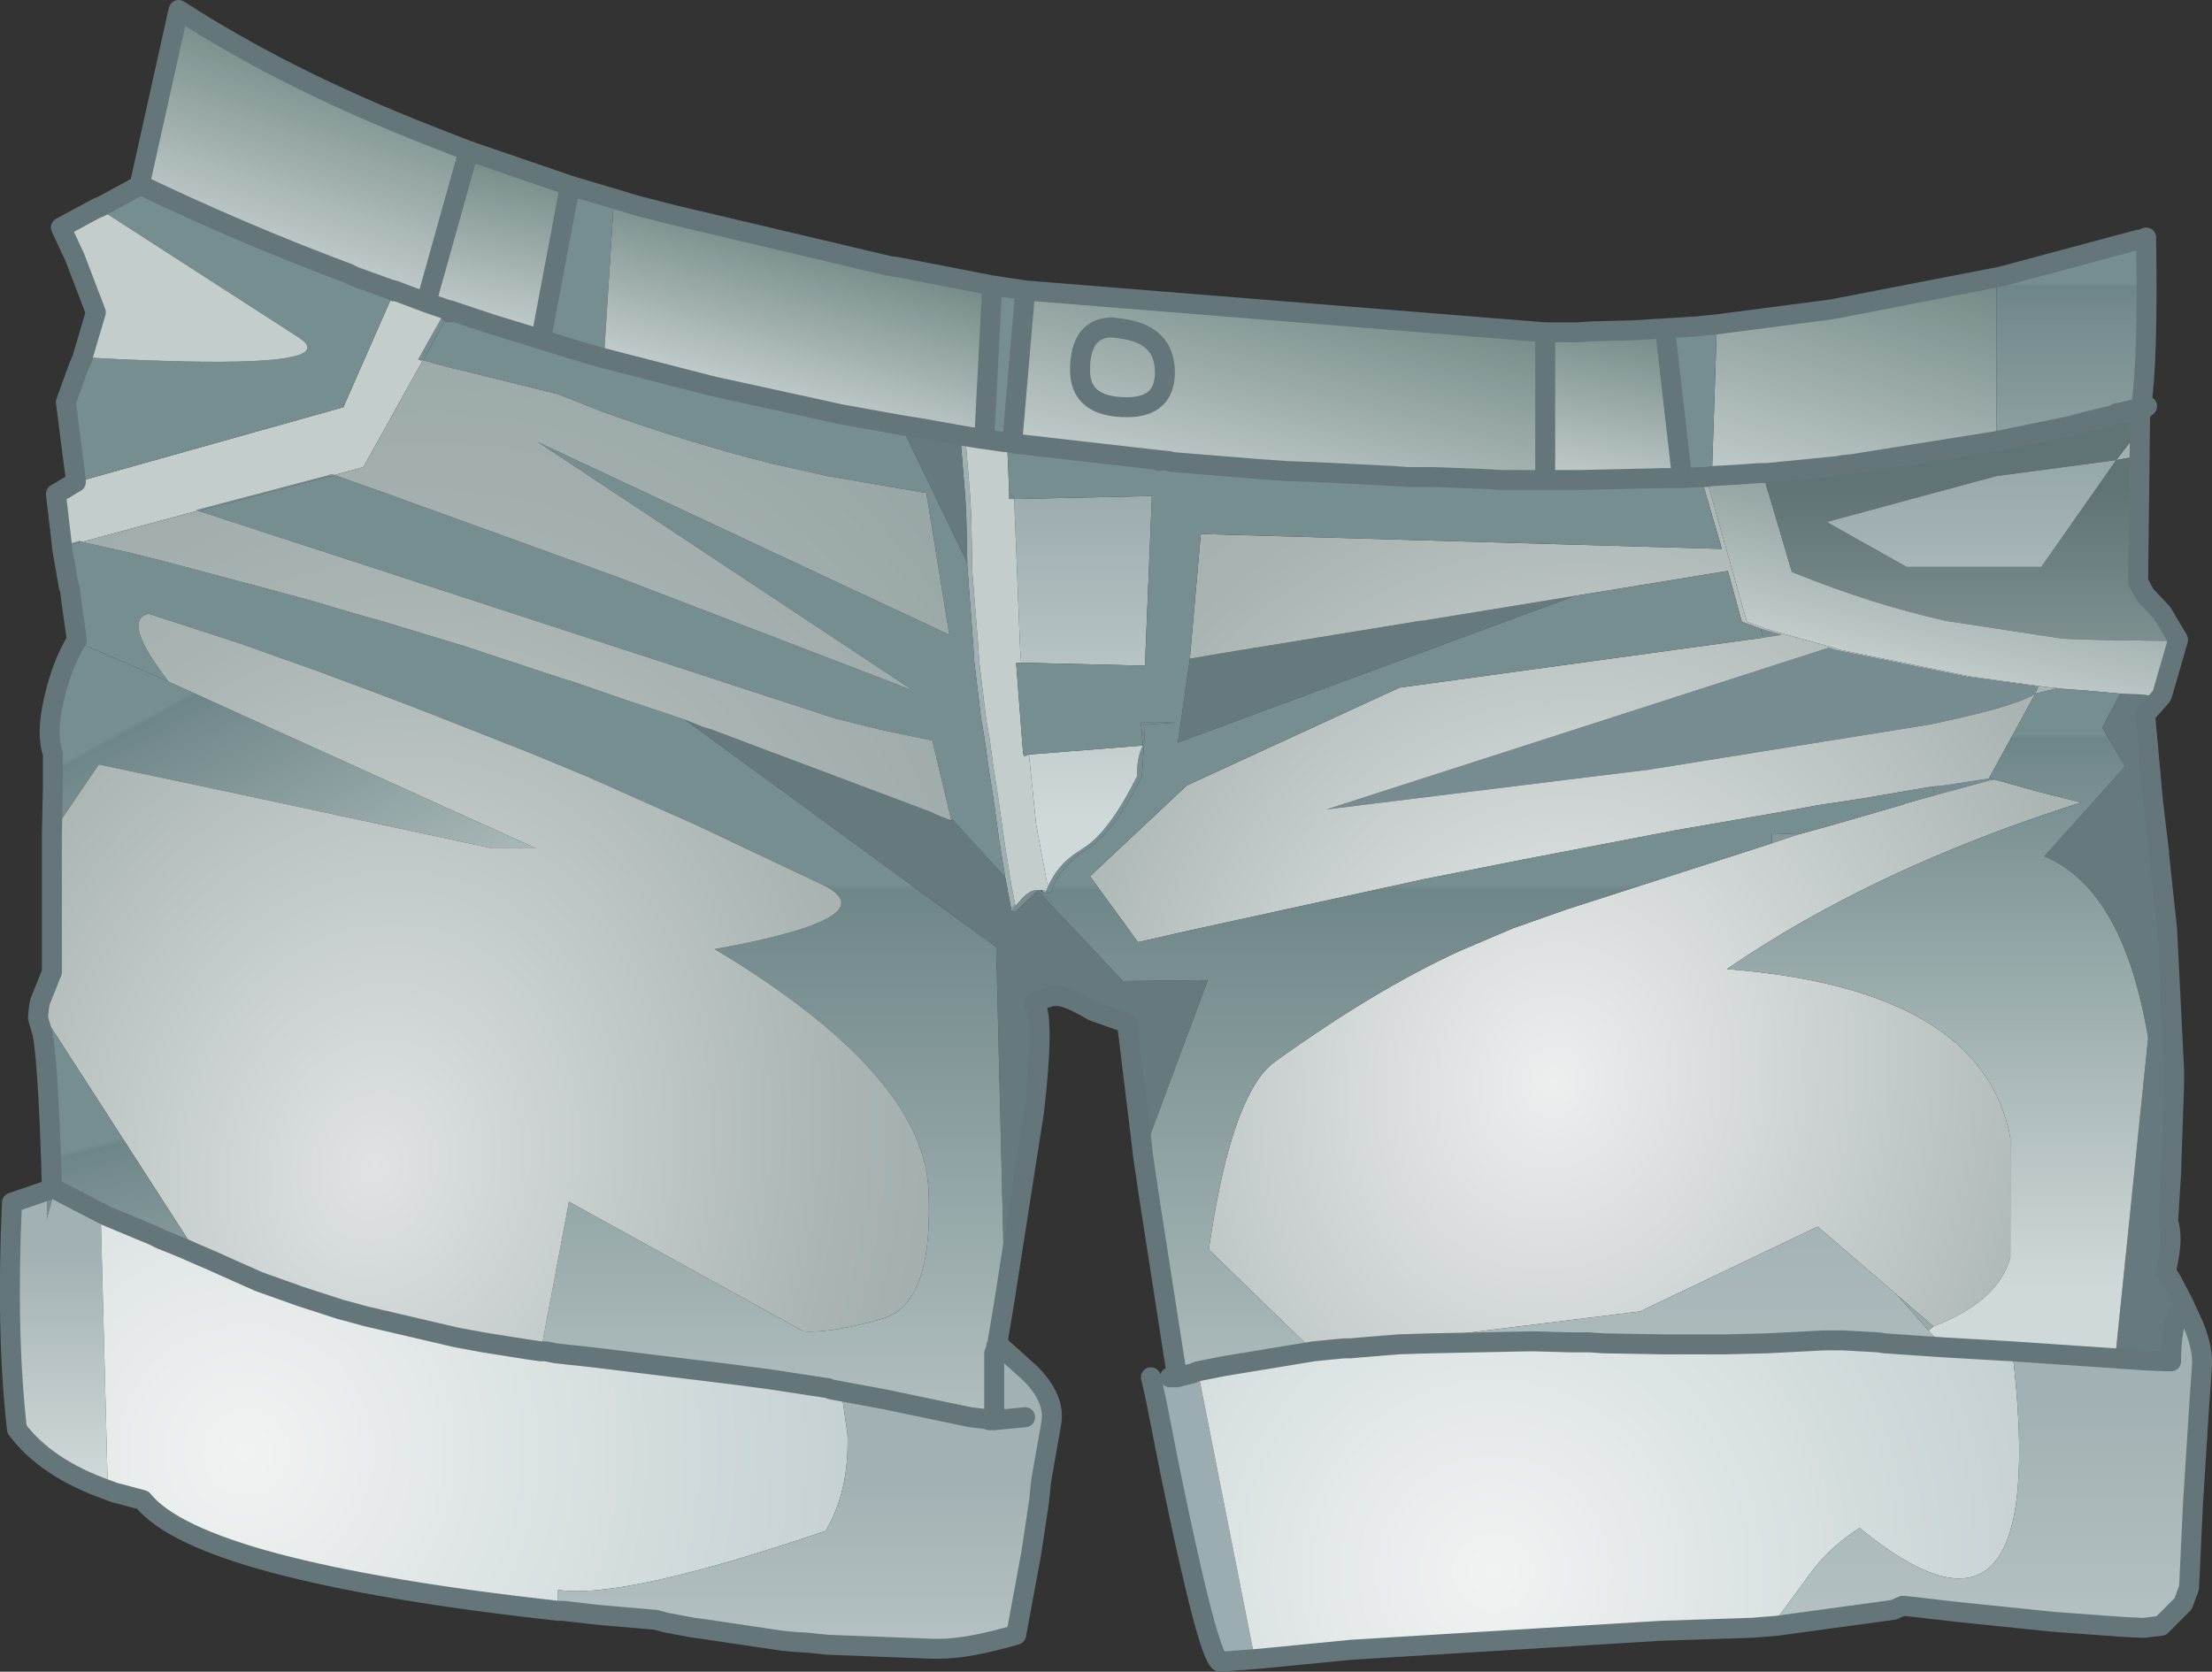 <?xml version="1.0" encoding="UTF-8" standalone="no"?>
<svg xmlns:xlink="http://www.w3.org/1999/xlink" height="83.75px" width="110.8px" xmlns="http://www.w3.org/2000/svg">
  <rect width="100%" height="100%" fill="#333333" stroke="none"/>
  <g transform="matrix(1.0, 0.0, 0.0, 1.0, 55.2, 41.85)">
    <path d="M-32.85 -26.35 L-32.65 -26.3 -30.55 -25.6 -28.1 -24.85 -26.5 -24.35 -25.3 -24.0 -24.95 -23.9 -19.5 -22.5 -15.15 -21.55 -13.1 -21.1 -10.05 -20.55 -9.1 -20.4 -6.85 -20.0 -6.6 -16.95 -6.55 -15.95 -6.5 -13.55 -6.5 -13.25 -6.2 -9.5 -6.15 -8.7 -5.8 -5.8 -5.65 -4.95 -5.55 -4.25 -5.45 -3.5 -5.2 -1.9 -4.9 0.25 -4.55 2.45 -4.35 3.45 -4.55 3.7 -4.85 2.1 -5.15 0.25 -5.45 -1.9 -5.7 -3.5 -5.8 -4.25 -5.9 -4.95 -6.05 -5.8 -6.4 -8.7 -6.45 -9.5 -6.75 -13.55 -6.75 -13.65 -6.8 -15.95 -6.85 -16.95 -7.1 -20.0 -9.35 -20.4 -10.05 -20.5 -13.35 -21.1 -15.4 -21.55 -19.75 -22.5 -24.95 -23.85 -25.55 -24.0 -26.75 -24.35 -28.35 -24.85 -30.8 -25.6 -32.7 -26.2 -32.9 -26.3 -32.85 -26.35 M22.85 -25.2 L23.45 -25.2 24.55 -25.25 23.8 -25.2 22.85 -25.2 M26.55 -25.3 L27.85 -25.4 29.45 -25.5 Q37.1 -26.25 44.7 -28.0 L51.95 -29.95 51.95 -29.9 44.8 -28.0 44.8 -27.95 36.55 -26.35 30.8 -25.6 29.8 -25.5 28.2 -25.4 26.55 -25.3 M-51.65 -17.7 L-51.75 -17.7 -52.25 -21.7 -51.6 -23.5 -51.4 -24.0 -50.75 -26.2 -51.8 -28.95 -52.5 -30.45 -50.6 -31.45 -50.5 -31.5 -48.55 -32.6 -46.6 -41.35 -46.3 -41.15 -48.2 -32.6 -48.3 -32.5 -48.45 -32.6 -50.4 -31.5 -50.3 -31.45 -52.15 -30.45 -51.45 -28.95 -50.4 -26.2 -51.05 -24.0 -51.05 -23.95 -51.3 -24.0 -51.5 -23.5 -52.15 -21.7 -51.65 -17.7 M-32.65 -26.3 L-32.7 -26.2 -32.65 -26.3 M-4.75 -19.7 L-4.5 -19.65 -4.15 -19.6 2.85 -18.8 3.35 -18.75 3.55 -18.7 7.85 -18.35 9.3 -18.25 10.65 -18.2 11.7 -18.15 14.65 -18.0 15.3 -17.95 14.4 -18.0 14.3 -18.0 12.15 -18.1 11.45 -18.15 11.35 -18.15 10.85 -18.15 10.4 -18.2 10.3 -18.2 9.65 -18.2 9.05 -18.25 8.95 -18.25 8.25 -18.3 7.6 -18.35 3.3 -18.7 3.1 -18.75 2.85 -18.75 2.6 -18.8 -4.4 -19.6 -4.5 -19.65 -4.75 -19.65 -4.75 -19.7 M19.25 -17.85 L20.05 -17.8 19.8 -17.8 19.7 -17.8 19.25 -17.85 M2.85 -18.75 L2.85 -18.8 2.85 -18.75 M-3.7 -4.05 L-3.65 -4.05 -3.65 -3.95 -3.7 -4.05 M-2.9 2.85 L-2.95 2.85 -3.0 2.75 -2.9 2.75 -2.9 2.85 M-4.05 -8.65 L-4.3 -8.65 -4.05 -8.65 M50.8 -21.15 L50.6 -21.1 51.3 -21.3 51.6 -21.35 51.1 -21.2 50.8 -21.15 51.1 -21.2 50.8 -21.15 M51.65 -18.95 L50.8 -18.8 51.65 -19.9 51.65 -18.95" fill="#a0afb2" fill-rule="evenodd" stroke="none"/>
    <path d="M51.95 -29.9 L52.05 -29.95 52.05 -29.85 51.95 -29.85 45.05 -28.0 44.8 -27.95 44.8 -28.0 51.95 -29.9 M-51.4 -17.75 L-51.65 -17.7 -52.15 -21.7 -51.5 -23.5 -51.3 -24.0 -51.05 -23.95 -51.25 -23.5 -51.9 -21.7 -51.4 -17.8 -51.4 -17.75 M-38.65 -18.0 L-45.25 -16.25 -45.35 -16.3 -38.7 -18.05 -38.65 -18.0 M-32.7 -26.2 L-34.0 -23.8 -34.25 -23.85 -32.9 -26.25 -32.9 -26.3 -32.7 -26.2 M-51.1 -14.7 L-52.1 -14.45 -51.75 -12.45 -51.7 -12.35 -52.0 -12.45 -52.35 -14.45 -52.1 -14.5 -51.2 -14.75 -51.1 -14.7 M-28.1 25.8 L-27.85 25.85 -27.35 25.95 -25.5 26.15 -18.55 27.0 -16.65 27.25 -13.7 27.7 -13.6 27.75 -12.8 27.9 -10.9 28.25 -6.6 29.15 -5.75 29.25 -5.65 29.3 -5.75 29.3 -6.85 29.15 -11.15 28.25 -13.05 27.9 -13.85 27.75 -13.95 27.7 -16.9 27.25 -18.8 27.0 -25.75 26.15 -27.6 25.95 -28.1 25.85 -27.85 25.85 -28.1 25.85 -28.1 25.8 M2.85 -18.75 L3.1 -18.75 3.3 -18.7 3.2 -18.7 2.85 -18.75 M2.05 -4.5 L1.95 -5.65 3.7 -5.65 2.2 -5.55 2.15 -5.5 2.15 -5.35 2.1 -4.5 2.0 -2.95 Q0.6 -0.15 -0.7 0.65 L-1.15 0.95 Q-2.15 1.7 -2.6 2.9 L-2.8 2.8 -2.7 2.55 Q-2.25 1.55 -1.4 0.95 L-0.95 0.65 Q0.35 -0.15 1.75 -2.95 1.75 -3.95 2.05 -4.5 M-3.1 2.75 L-3.2 2.8 -3.25 2.8 -4.3 3.8 -4.55 3.8 -4.35 3.55 -3.95 3.1 Q-3.65 2.8 -3.35 2.75 L-3.25 2.75 -3.1 2.75 M2.05 16.0 L2.35 18.05 3.75 27.05 3.75 27.1 3.5 27.15 2.1 18.05 1.9 16.5 1.75 15.55 1.0 9.4 -0.7 8.8 Q-1.9 8.1 -2.4 8.05 L-2.25 8.05 Q-1.7 8.05 -0.45 8.8 L1.25 9.4 2.0 15.55 2.05 16.0 M41.7 -2.0 L41.6 -2.45 42.15 -2.5 44.45 -2.85 44.45 -2.9 44.7 -2.8 44.5 -2.75 44.45 -2.85 44.45 -2.75 42.25 -2.15 41.7 -2.0 M33.1 -9.9 L33.0 -10.35 34.05 -10.05 33.1 -9.9 M29.05 -17.9 L28.2 -17.9 28.7 -17.9 28.8 -17.9 29.05 -17.9 M-50.3 -31.45 L-50.4 -31.5 -48.45 -32.6 -48.3 -32.5 -50.15 -31.5 -50.25 -31.45 -50.3 -31.45 -50.25 -31.45 -50.25 -31.4 -50.3 -31.45 M-52.1 -14.5 L-52.1 -14.45 -52.1 -14.5 M-51.4 -9.7 Q-52.1 -8.55 -52.5 -6.8 -52.9 -5.05 -52.55 -4.1 L-52.55 -2.5 -52.55 -2.45 -52.6 -0.1 -52.85 0.3 -52.8 -2.45 -52.8 -2.5 -52.8 -4.1 Q-53.15 -5.05 -52.75 -6.8 -52.35 -8.6 -51.6 -9.75 L-51.4 -9.7 M-53.15 9.65 L-53.3 9.15 -53.25 8.65 -53.3 9.15 -53.15 9.65 Q-52.8 10.6 -52.6 17.65 L-52.75 17.75 -52.85 17.8 -52.75 17.75 -52.6 17.65 -49.9 19.05 -47.5 20.05 -47.1 20.25 Q-46.3 20.55 -45.3 21.0 L-45.2 21.15 -47.35 20.25 -47.75 20.05 -50.15 19.05 -52.5 17.75 -52.5 17.9 -52.85 19.2 -52.85 17.8 -52.85 17.7 -52.85 17.65 Q-53.05 10.6 -53.4 9.65 L-53.55 9.15 -53.45 8.35 -53.25 8.65 -52.75 9.45 -53.15 9.65 M51.7 -21.4 L51.7 -21.35 51.7 -21.3 51.6 -21.3 50.85 -21.1 50.8 -21.15 51.1 -21.2 51.6 -21.35 51.7 -21.4 M44.8 -19.8 L44.8 -19.75 37.6 -18.6 37.1 -18.55 36.85 -18.5 33.3 -18.15 33.1 -18.1 33.05 -18.15 33.3 -18.2 36.85 -18.55 37.35 -18.6 44.8 -19.8 M51.1 -21.2 L51.7 -21.35 51.1 -21.2 M51.0 -7.1 L52.2 -7.05 52.45 -7.0 51.0 -7.1 M46.75 -7.1 Q45.95 -6.55 42.6 -5.8 L41.45 -5.55 27.45 -3.3 11.25 -1.3 36.4 -9.4 36.7 -9.3 43.3 -7.95 46.9 -7.45 46.75 -7.1 M33.3 -18.15 L33.05 -18.15 33.3 -18.15 M38.9 25.4 L39.2 25.35 39.2 25.45 38.9 25.4 M52.15 26.3 L53.3 26.35 52.15 26.3" fill="#778c91" fill-rule="evenodd" stroke="none"/>
    <path d="M51.05 39.65 L50.8 39.65 47.4 39.4 42.55 38.9 41.6 38.8 40.15 38.6 40.2 38.6 42.8 38.9 47.65 39.4 51.05 39.65 M5.95 41.4 L5.9 41.4 5.7 41.4 Q5.1 41.4 3.15 31.8 L2.45 28.25 2.2 27.15 2.45 27.15 3.4 27.15 3.5 27.15 3.75 27.15 3.5 27.15 3.75 27.1 4.3 26.95 4.8 26.8 4.8 26.85 4.55 26.95 3.75 27.15 3.75 27.1 3.75 27.15 4.55 26.95 4.8 26.85 7.65 41.25 5.95 41.4 M-14.35 40.5 L-14.95 40.45 -15.75 40.4 -16.25 40.35 -20.3 39.75 -20.7 39.7 -21.5 39.55 -21.75 39.5 -22.05 39.45 -22.6 39.3 -25.5 39.05 -27.25 38.85 -27.0 38.85 -25.25 39.05 -22.35 39.3 -21.8 39.45 -21.5 39.5 -21.25 39.55 -20.45 39.7 -20.05 39.75 -16.0 40.35 -15.5 40.4 -14.7 40.45 -13.75 40.55 -14.35 40.5 M-5.65 29.3 L-5.65 25.95 -5.6 25.75 -5.55 25.7 -5.55 25.6 -5.5 25.5 -5.3 25.6 -5.3 25.7 -5.4 25.95 -5.3 25.7 -5.3 25.6 -5.2 25.7 -5.4 25.95 -5.4 29.3 -5.65 29.3 -5.4 29.3 -5.65 29.3 M-52.85 17.65 L-52.85 17.7 -52.85 17.8 -54.6 18.4 Q-54.9 24.95 -54.35 29.75 -52.9 31.7 -49.8 32.8 L-49.8 32.9 -49.9 32.85 Q-53.1 31.75 -54.6 29.75 -55.15 24.95 -54.85 18.4 L-52.9 17.7 -52.85 17.65 M2.45 27.15 L2.7 28.25 3.4 31.8 Q5.3 41.1 5.9 41.4 5.3 41.1 3.4 31.8 L2.7 28.25 2.45 27.15 M53.9 23.4 L54.05 23.6 54.0 23.7 Q53.55 24.65 53.55 26.35 L53.3 26.35 Q53.3 24.4 53.85 23.45 L53.9 23.4 M53.55 26.35 L53.3 26.35 53.55 26.35" fill="#9badb0" fill-rule="evenodd" stroke="none"/>
    <path d="M-7.55 -0.75 L-7.5 -0.8 -4.85 2.1 -4.55 3.7 -4.55 3.8 -4.3 3.8 -3.25 2.8 -3.2 2.8 1.05 7.3 5.3 7.25 2.05 16.0 2.0 15.55 1.25 9.4 -0.45 8.8 Q-1.7 8.05 -2.25 8.05 L-2.4 8.05 -2.5 8.05 -2.6 8.05 -3.65 8.35 Q-3.1 9.0 -3.65 13.8 L-4.9 22.15 -5.3 5.6 -20.9 -5.8 -20.05 -5.45 -19.55 -5.3 -17.7 -4.6 -14.5 -3.4 -8.65 -1.2 -8.1 -0.95 -7.55 -0.75 M-6.75 -13.65 L-10.05 -20.5 -9.35 -20.4 -7.1 -20.0 -6.85 -16.95 -6.8 -15.95 -6.75 -13.65 M23.7 -12.0 L3.8 -4.65 4.4 -8.85 5.85 -9.1 15.95 -10.75 16.05 -10.75 23.7 -12.0 M52.45 -7.0 L52.7 -6.95 52.8 -6.95 52.0 -6.05 52.4 -1.65 52.35 -1.6 52.4 -1.55 52.7 0.85 52.7 0.95 52.95 2.9 53.1 4.7 53.4 8.5 53.45 11.35 53.45 11.7 53.45 12.1 53.3 16.95 53.15 19.35 Q53.4 20.1 53.15 21.3 L53.05 21.85 53.35 22.35 53.9 23.4 53.85 23.45 Q53.3 24.4 53.3 26.35 L52.15 26.3 50.75 26.2 52.4 10.15 Q51.15 2.7 47.2 1.05 L51.25 -3.45 50.1 -5.4 51.0 -7.1 52.45 -7.0" fill="#667a7d" fill-rule="evenodd" stroke="none"/>
    <path d="M-38.45 -18.05 L-38.65 -17.95 -38.65 -18.0 -38.7 -18.05 -38.6 -18.1 -38.45 -18.05 M33.55 0.4 L33.55 -0.1 34.9 -0.05 33.55 0.4" fill="#83969a" fill-rule="evenodd" stroke="none"/>
    <path d="M44.8 -27.95 L44.8 -19.8 37.35 -18.6 36.85 -18.55 33.3 -18.2 33.05 -18.15 32.95 -18.15 31.5 -18.05 30.55 -18.0 30.8 -25.6 36.55 -26.35 44.8 -27.95" fill="url(#gradient0)" fill-rule="evenodd" stroke="none"/>
    <path d="M44.8 -27.95 L45.05 -28.0 51.95 -29.85 52.05 -29.85 Q52.15 -23.65 51.8 -21.5 L51.7 -21.4 51.6 -21.35 51.3 -21.3 50.55 -21.15 50.6 -21.1 50.8 -21.15 50.85 -21.1 49.2 -20.7 48.45 -20.5 45.05 -19.8 44.8 -19.75 44.8 -19.8 44.8 -27.95" fill="url(#gradient1)" fill-rule="evenodd" stroke="none"/>
    <path d="M44.8 -19.75 L45.05 -19.8 48.45 -20.5 49.2 -20.7 50.85 -21.1 51.6 -21.3 51.7 -21.3 51.75 -21.2 51.75 -20.05 51.65 -19.9 50.8 -18.8 51.65 -18.95 51.7 -18.95 51.65 -12.7 52.0 -12.05 52.85 -11.15 53.65 -9.8 53.55 -9.8 53.1 -9.75 52.6 -9.75 49.6 -9.8 48.15 -9.85 42.25 -10.75 Q38.5 -11.6 34.8 -13.1 L34.55 -13.2 33.1 -18.1 33.3 -18.15 36.85 -18.5 37.1 -18.55 37.6 -18.6 44.8 -19.75 M50.8 -18.8 L44.8 -18.0 36.3 -15.7 40.3 -13.45 47.05 -13.45 50.8 -18.8" fill="url(#gradient2)" fill-rule="evenodd" stroke="none"/>
    <path d="M-4.4 -16.85 L2.5 -17.0 2.15 -8.5 -4.05 -8.65 -4.1 -9.3 -4.4 -16.85 M-3.65 -4.05 L2.05 -4.5 Q1.75 -3.95 1.75 -2.95 0.35 -0.15 -0.95 0.65 L-1.4 0.95 Q-2.25 1.55 -2.7 2.55 L-2.75 2.4 -3.3 -0.55 -3.65 -3.95 -3.65 -4.05 M-50.15 -31.5 L-50.25 -31.4 -50.25 -31.45 -50.15 -31.5 M50.8 -18.8 L47.05 -13.45 40.3 -13.45 36.3 -15.7 44.8 -18.0 50.8 -18.8" fill="url(#gradient3)" fill-rule="evenodd" stroke="none"/>
    <path d="M-33.85 -26.7 L-32.85 -26.35 -32.9 -26.3 -32.9 -26.25 -34.25 -23.85 -34.05 -23.75 -37.0 -18.45 -38.45 -18.05 -38.6 -18.1 -38.7 -18.05 -45.35 -16.3 -45.35 -16.25 -51.1 -14.7 -51.2 -14.75 -52.1 -14.5 -52.1 -14.55 -52.4 -17.1 -51.4 -17.7 -51.35 -17.7 -38.0 -21.45 -35.45 -27.25 -35.45 -27.3 -33.85 -26.7 M-3.85 -27.3 L22.2 -25.2 22.2 -17.8 21.95 -17.8 21.85 -17.8 20.05 -17.8 19.25 -17.85 16.6 -17.95 16.5 -17.95 16.4 -17.95 16.25 -17.95 15.3 -17.95 14.65 -18.0 11.7 -18.15 10.65 -18.2 9.3 -18.25 7.85 -18.35 3.55 -18.7 3.35 -18.75 2.85 -18.8 -4.15 -19.6 -4.5 -19.65 -3.85 -27.25 -3.85 -27.3 M53.9 -9.8 L53.15 -7.2 53.1 -7.05 53.05 -6.95 52.25 -6.05 52.65 -1.65 52.95 0.85 52.95 0.95 53.35 4.7 53.7 11.7 53.7 12.55 53.55 16.95 53.4 19.35 Q53.65 20.1 53.4 21.3 L53.3 21.85 53.6 22.35 54.15 23.4 54.05 23.6 53.9 23.4 53.35 22.35 53.05 21.85 53.15 21.3 Q53.4 20.1 53.15 19.35 L53.3 16.95 53.45 12.1 53.45 11.7 53.45 11.35 53.4 8.5 53.1 4.7 52.95 2.9 52.7 0.95 52.7 0.85 52.4 -1.55 52.4 -1.65 52.0 -6.05 52.8 -6.95 52.7 -6.95 52.45 -7.0 52.2 -7.05 51.0 -7.1 49.35 -7.25 48.05 -7.35 47.15 -7.45 43.55 -7.95 36.95 -9.3 36.65 -9.4 34.3 -10.05 33.25 -10.35 32.3 -10.7 30.25 -17.95 30.55 -18.0 31.5 -18.05 32.95 -18.15 33.05 -18.15 33.1 -18.1 34.55 -13.2 34.8 -13.1 Q38.5 -11.6 42.25 -10.75 L48.15 -9.85 49.6 -9.8 52.6 -9.75 53.55 -9.75 53.9 -9.8 M-6.85 -20.0 L-6.25 -19.9 -5.9 -19.85 -4.85 -19.7 -4.75 -19.7 -4.75 -19.65 -4.75 -19.6 -4.65 -17.2 -4.65 -16.85 -4.4 -16.85 -4.1 -9.3 -4.05 -8.65 -4.3 -8.65 -4.3 -8.6 -4.0 -4.7 -3.95 -4.1 -3.9 -3.95 -3.7 -4.05 -3.65 -3.95 -3.3 -0.55 -2.75 2.4 -2.7 2.55 -2.8 2.8 -2.9 2.75 -3.0 2.75 -3.1 2.75 -3.25 2.75 -3.35 2.75 Q-3.65 2.8 -3.95 3.1 L-4.35 3.55 -4.35 3.45 -4.55 2.45 -4.9 0.25 -5.2 -1.9 -5.45 -3.5 -5.55 -4.25 -5.65 -4.95 -5.8 -5.8 -6.15 -8.7 -6.2 -9.5 -6.5 -13.25 -6.5 -13.55 -6.55 -15.95 -6.6 -16.95 -6.85 -20.0 M0.9 -25.4 L0.4 -25.45 Q-1.1 -25.35 -1.1 -23.3 -1.1 -21.45 1.25 -21.45 3.15 -21.45 3.15 -23.2 3.15 -25.0 1.2 -25.35 L0.9 -25.4 0.5 -25.45 0.4 -25.45 0.5 -25.45 0.9 -25.4 1.2 -25.35 Q3.15 -25.0 3.15 -23.2 3.15 -21.45 1.25 -21.45 -1.1 -21.45 -1.1 -23.3 -1.1 -25.35 0.4 -25.45 L0.9 -25.4" fill="url(#gradient4)" fill-rule="evenodd" stroke="none"/>
    <path d="M3.4 27.15 L2.0 18.05 1.8 16.7 1.65 15.55 0.9 9.4 -0.8 8.8 Q-1.95 8.1 -2.5 8.05 L-2.4 8.05 Q-1.9 8.1 -0.7 8.8 L1.0 9.4 1.75 15.55 1.9 16.5 2.1 18.05 3.5 27.15 3.4 27.15 M-2.8 2.8 L-2.85 2.9 -2.9 2.85 -2.9 2.75 -2.8 2.8 M4.8 26.8 L4.8 26.6 4.8 26.8 M10.6 25.85 L5.35 20.75 Q6.2 14.85 7.65 12.5 8.1 11.75 8.65 11.35 13.65 7.75 17.9 5.8 L20.6 4.65 23.3 3.7 33.55 0.4 34.9 -0.05 36.7 -0.55 40.15 -1.55 40.25 -1.6 41.7 -2.0 42.25 -2.15 44.45 -2.75 44.45 -2.85 44.5 -2.75 44.7 -2.8 46.85 -2.2 49.05 -1.65 Q38.65 1.65 31.3 6.7 44.1 7.7 45.5 15.15 L45.5 21.15 Q44.9 23.35 41.65 24.6 L39.85 23.05 35.85 19.6 26.95 23.85 14.85 25.35 14.85 25.5 14.5 25.5 12.65 25.65 12.1 25.7 11.8 25.7 10.6 25.85 M41.6 -2.45 L38.1 -1.85 35.8 -1.5 35.0 -1.35 33.6 -1.1 28.7 -0.25 21.15 1.2 16.1 2.2 9.7 3.6 4.45 4.75 1.8 5.35 -0.6 2.05 4.25 -2.5 14.9 -7.4 33.1 -9.9 34.05 -10.05 33.0 -10.35 32.05 -10.7 31.35 -13.25 23.7 -12.0 16.05 -10.75 15.95 -10.75 5.85 -9.1 4.4 -8.85 4.95 -15.1 31.05 -14.35 30.0 -17.95 30.25 -17.95 32.3 -10.7 33.25 -10.35 34.3 -10.05 36.65 -9.4 36.95 -9.3 43.55 -7.95 47.15 -7.45 48.05 -7.35 49.35 -7.25 47.8 -7.35 46.75 -7.1 46.9 -7.45 43.3 -7.95 36.7 -9.3 36.4 -9.4 11.25 -1.3 27.45 -3.3 41.45 -5.55 42.6 -5.8 Q45.95 -6.55 46.75 -7.1 L44.45 -2.9 44.45 -2.85 42.15 -2.5 41.6 -2.45 M39.2 25.45 L36.75 25.3 37.1 25.3 38.9 25.4 39.2 25.45 M25.15 25.45 L24.05 25.4 23.45 25.4 24.4 25.4 25.15 25.45 M53.55 -9.8 L53.55 -9.75 52.6 -9.75 53.1 -9.75 53.55 -9.8 M29.05 -17.95 L29.05 -17.9 28.8 -17.9 29.05 -17.95" fill="url(#gradient5)" fill-rule="evenodd" stroke="none"/>
    <path d="M-28.1 -24.85 L-26.65 -32.55 -24.8 -32.0 -24.45 -31.9 -24.45 -31.8 -24.95 -23.9 -25.3 -24.0 -26.5 -24.35 -28.1 -24.85 M-5.5 -27.55 L-4.15 -27.35 -3.85 -27.3 -3.85 -27.25 -4.5 -19.65 -4.75 -19.7 -4.85 -19.7 -5.9 -19.85 -5.5 -27.55 M-38.45 -18.05 L-35.9 -17.15 -28.3 -14.4 -24.15 -12.9 -9.45 -7.25 -28.25 -19.7 -7.65 -10.05 -8.8 -17.15 -13.75 -18.0 -16.65 -18.65 Q-20.8 -19.7 -25.1 -21.25 L-27.25 -22.1 -32.5 -23.4 -32.55 -23.4 -34.0 -23.8 -32.7 -26.2 -30.8 -25.6 -28.35 -24.85 -26.75 -24.35 -25.55 -24.0 -24.95 -23.85 -19.75 -22.5 -15.4 -21.55 -13.35 -21.1 -10.05 -20.5 -6.75 -13.65 -6.75 -13.55 -6.45 -9.5 -6.4 -8.7 -6.05 -5.8 -5.9 -4.95 -5.8 -4.25 -5.7 -3.5 -5.45 -1.9 -5.15 0.25 -4.85 2.1 -7.5 -0.8 -7.55 -0.75 -8.5 -4.75 -10.9 -5.25 -13.35 -5.85 -45.25 -16.25 -38.65 -18.0 -38.65 -17.95 -38.45 -18.05 M-51.1 -14.7 L-48.65 -14.15 -47.05 -13.75 -41.6 -12.3 -39.4 -11.7 -37.55 -11.15 -36.5 -10.85 -36.5 -10.8 -36.45 -10.85 -32.0 -9.5 -26.85 -7.8 -26.5 -7.7 -23.9 -6.8 -20.9 -5.8 -5.3 5.6 -4.9 22.15 -5.5 25.5 -5.55 25.6 -5.55 25.7 -5.6 25.75 -5.65 25.95 -5.65 29.3 -5.75 29.25 -6.6 29.15 -10.9 28.25 -12.8 27.9 -13.6 27.75 -13.7 27.7 -16.65 27.25 -18.55 27.0 -25.5 26.15 -27.35 25.95 -27.85 25.85 -28.1 25.8 -26.7 18.35 -14.95 24.85 Q-13.55 24.95 -10.95 24.2 -8.4 23.4 -8.7 17.65 -9.05 11.9 -19.4 5.7 -10.55 4.1 -14.05 2.45 L-20.4 -0.55 -25.8 -2.95 -28.7 -4.15 -33.4 -6.0 -34.3 -6.35 -34.55 -6.45 -36.0 -7.0 -36.8 -7.3 -39.35 -8.25 -43.15 -9.6 -47.75 -11.1 Q-49.15 -10.8 -46.75 -7.7 L-51.35 -9.7 -51.35 -9.75 -51.35 -9.8 -51.6 -11.55 -51.7 -12.35 -51.75 -12.45 -52.1 -14.45 -51.1 -14.7 M15.3 -17.95 L16.25 -17.95 16.4 -17.95 16.5 -17.95 16.6 -17.95 19.25 -17.85 19.7 -17.8 19.8 -17.8 20.05 -17.8 21.85 -17.8 21.95 -17.8 22.2 -17.8 23.5 -17.8 23.6 -17.8 23.85 -17.8 28.2 -17.9 29.05 -17.9 30.0 -17.95 29.05 -17.9 29.05 -17.95 28.2 -25.4 29.8 -25.5 30.8 -25.6 30.55 -18.0 30.25 -17.95 30.0 -17.95 31.05 -14.35 4.95 -15.1 4.4 -8.85 3.8 -4.65 23.7 -12.0 31.35 -13.25 32.05 -10.7 33.0 -10.35 33.1 -9.9 14.9 -7.4 4.25 -2.5 -0.6 2.05 1.8 5.35 4.45 4.75 9.7 3.6 16.1 2.2 21.15 1.2 28.7 -0.25 33.6 -1.1 35.0 -1.35 35.8 -1.5 38.1 -1.85 41.6 -2.45 41.7 -2.0 40.25 -1.6 40.15 -1.55 36.7 -0.55 34.9 -0.05 33.55 -0.1 33.55 0.4 23.3 3.7 20.6 4.65 17.9 5.8 Q13.65 7.75 8.65 11.35 8.1 11.75 7.65 12.5 6.2 14.85 5.35 20.75 L10.6 25.85 6.05 26.6 5.05 26.8 4.8 26.85 4.8 26.8 4.3 26.95 3.75 27.1 3.75 27.05 2.35 18.05 2.05 16.0 5.3 7.25 1.05 7.3 -3.2 2.8 -3.1 2.75 -2.95 2.85 -2.9 2.85 -2.85 2.9 -2.8 2.8 -2.6 2.9 Q-2.15 1.7 -1.15 0.95 L-0.7 0.65 Q0.6 -0.15 2.0 -2.95 L2.1 -4.5 2.15 -5.35 2.15 -5.5 2.2 -5.55 3.7 -5.65 1.95 -5.65 2.05 -4.5 -3.65 -4.05 -3.7 -4.05 -3.9 -3.95 -3.95 -4.1 -4.0 -4.7 -4.3 -8.6 -4.05 -8.65 2.15 -8.5 2.5 -17.0 -4.4 -16.85 -4.65 -17.2 -4.75 -19.6 -4.4 -19.6 2.6 -18.8 2.85 -18.75 3.2 -18.7 3.3 -18.7 7.6 -18.35 8.25 -18.3 8.95 -18.25 9.05 -18.25 9.65 -18.2 10.3 -18.2 10.4 -18.2 10.85 -18.15 11.35 -18.15 11.45 -18.15 12.15 -18.1 14.3 -18.0 14.4 -18.0 15.3 -17.95 M4.8 26.8 L4.8 26.6 4.8 26.8" fill="url(#gradient6)" fill-rule="evenodd" stroke="none"/>
    <path d="M45.6 25.85 L42.15 25.65 41.4 24.8 41.65 24.6 Q44.9 23.35 45.5 21.15 L45.5 15.15 Q44.1 7.7 31.3 6.7 38.65 1.65 49.05 -1.65 L46.85 -2.2 44.7 -2.8 44.45 -2.9 46.75 -7.1 47.8 -7.35 49.35 -7.25 51.0 -7.1 50.1 -5.4 51.25 -3.45 47.2 1.05 Q51.15 2.7 52.4 10.15 L50.75 26.2 45.6 25.85 M52.4 -1.65 L52.4 -1.55 52.35 -1.6 52.4 -1.65" fill="url(#gradient7)" fill-rule="evenodd" stroke="none"/>
    <path d="M-4.75 -19.6 L-4.75 -19.65 -4.5 -19.65 -4.4 -19.6 -4.75 -19.6 M-4.4 -16.85 L-4.65 -16.85 -4.65 -17.2 -4.4 -16.85 M-4.05 -8.65 L-4.3 -8.6 -4.3 -8.65 -4.05 -8.65 M42.15 25.65 L39.2 25.45 39.2 25.35 38.9 25.4 37.1 25.3 36.75 25.3 36.2 25.3 33.3 25.45 31.25 25.5 30.9 25.5 29.3 25.5 28.95 25.5 28.45 25.5 28.1 25.5 25.15 25.45 24.4 25.4 23.45 25.4 21.7 25.35 21.35 25.35 16.45 25.45 14.85 25.5 14.85 25.35 26.95 23.85 35.85 19.6 39.85 23.05 41.4 24.8 42.15 25.65" fill="url(#gradient8)" fill-rule="evenodd" stroke="none"/>
    <path d="M50.8 39.65 L50.7 39.65 47.3 39.4 42.45 38.9 41.6 38.8 42.55 38.9 47.4 39.4 50.8 39.65 M5.7 41.4 L5.6 41.4 Q5.0 41.4 3.05 31.8 L2.35 28.25 2.1 27.15 2.2 27.15 2.45 28.25 3.15 31.8 Q5.1 41.4 5.7 41.4 M4.8 26.85 L5.05 26.8 6.05 26.6 10.6 25.85 11.6 25.75 12.15 25.7 12.45 25.7 13.0 25.65 14.85 25.5 13.0 25.65 12.45 25.7 12.15 25.7 11.6 25.75 10.6 25.85 11.8 25.7 12.1 25.7 12.65 25.65 14.5 25.5 14.85 25.5 16.45 25.45 21.35 25.35 21.7 25.35 23.45 25.4 24.05 25.4 25.15 25.45 28.1 25.5 28.45 25.5 28.95 25.5 29.3 25.5 30.9 25.5 31.25 25.5 33.3 25.45 36.2 25.3 36.75 25.3 39.2 25.45 42.15 25.65 45.6 25.85 Q47.6 42.6 37.95 34.7 36.45 35.65 35.5 36.95 L33.55 39.6 33.45 39.6 32.2 39.7 27.65 39.85 12.15 40.8 7.65 41.25 4.8 26.85 M3.5 27.15 L3.4 27.15 3.5 27.15" fill="url(#gradient9)" fill-rule="evenodd" stroke="none"/>
    <path d="M41.65 24.6 L41.4 24.8 39.85 23.05 41.65 24.6" fill="url(#gradient10)" fill-rule="evenodd" stroke="none"/>
    <path d="M52.2 39.7 L52.05 39.7 51.05 39.65 47.65 39.4 42.8 38.9 40.2 38.6 40.15 38.6 40.1 38.6 39.95 38.6 39.9 38.6 39.4 38.8 37.9 39.15 33.55 39.6 35.5 36.95 Q36.45 35.65 37.95 34.7 47.6 42.6 45.6 25.85 L50.75 26.2 52.15 26.3 53.3 26.35 53.55 26.35 Q53.55 24.65 54.0 23.7 L54.05 23.6 54.45 24.6 Q54.9 25.75 54.85 26.55 L54.7 28.7 54.4 33.45 54.3 35.55 54.25 36.65 54.2 37.7 53.9 38.5 52.8 39.6 52.2 39.7" fill="url(#gradient11)" fill-rule="evenodd" stroke="none"/>
    <path d="M-31.75 -34.3 L-31.75 -34.2 -33.85 -26.7 -35.45 -27.3 -35.65 -27.35 -37.45 -28.0 -37.75 -28.15 Q-43.1 -30.15 -48.2 -32.6 L-46.3 -41.15 -46.25 -41.35 Q-43.7 -39.7 -40.75 -38.2 -37.4 -36.5 -33.55 -35.0 L-31.75 -34.3" fill="url(#gradient12)" fill-rule="evenodd" stroke="none"/>
    <path d="M-48.2 -32.6 Q-43.1 -30.15 -37.75 -28.15 L-37.45 -28.0 -35.65 -27.35 -35.45 -27.3 -35.45 -27.25 -38.0 -21.45 -51.35 -17.7 -51.4 -17.75 -51.4 -17.8 -51.9 -21.7 -51.25 -23.5 -51.05 -23.95 Q-37.55 -23.2 -40.25 -24.95 L-50.25 -31.4 -50.15 -31.5 -48.3 -32.5 -48.2 -32.6 M-51.35 -9.7 L-46.75 -7.7 -28.35 0.65 -30.55 0.65 -43.85 -2.2 -50.25 -3.55 -52.6 -0.1 -52.55 -2.45 -52.55 -2.5 -52.55 -4.1 Q-52.9 -5.05 -52.5 -6.8 -52.1 -8.55 -51.4 -9.7 L-51.35 -9.7" fill="url(#gradient13)" fill-rule="evenodd" stroke="none"/>
    <path d="M-24.45 -31.9 L-23.3 -31.55 -21.55 -31.1 -10.55 -28.5 -10.4 -28.5 -5.5 -27.55 -5.9 -19.85 -6.25 -19.9 -6.85 -20.0 -9.1 -20.4 -10.05 -20.55 -13.1 -21.1 -15.15 -21.55 -19.5 -22.5 -24.95 -23.9 -24.45 -31.8 -24.45 -31.9 M-50.25 -31.4 L-40.25 -24.95 Q-37.55 -23.2 -51.05 -23.95 L-51.05 -24.0 -50.4 -26.2 -51.45 -28.95 -52.15 -30.45 -50.3 -31.45 -50.25 -31.4" fill="url(#gradient14)" fill-rule="evenodd" stroke="none"/>
    <path d="M-51.4 -17.7 L-51.4 -17.75 -51.35 -17.7 -51.4 -17.7" fill="url(#gradient15)" fill-rule="evenodd" stroke="none"/>
    <path d="M-52.95 17.65 Q-53.15 10.6 -53.5 9.65 L-53.65 9.15 -53.55 8.35 -52.95 6.85 -52.95 0.3 -52.9 -2.45 -52.9 -2.5 -52.9 -4.1 Q-53.25 -5.05 -52.85 -6.8 -52.45 -8.6 -51.7 -9.75 L-51.95 -11.55 -52.1 -12.45 -52.45 -14.45 -52.1 -14.55 -52.1 -14.5 -52.35 -14.45 -52.0 -12.45 -51.7 -12.35 -51.6 -11.55 -51.35 -9.8 -51.35 -9.75 -51.35 -9.7 -51.4 -9.7 -51.35 -9.75 -51.4 -9.7 -51.6 -9.75 Q-52.35 -8.6 -52.75 -6.8 -53.15 -5.05 -52.8 -4.1 L-52.8 -2.5 -52.8 -2.45 -52.85 0.3 -52.6 -0.1 -52.6 0.3 -52.6 6.85 -53.2 8.35 -53.25 8.65 -53.2 8.35 -52.6 6.85 -52.6 0.3 -52.6 -0.1 -50.25 -3.55 -43.85 -2.2 -30.55 0.65 -28.35 0.65 -46.75 -7.7 Q-49.15 -10.8 -47.75 -11.1 L-43.15 -9.6 -39.35 -8.25 -36.8 -7.3 -36.0 -7.0 -34.55 -6.45 -34.3 -6.35 -33.4 -6.0 -28.7 -4.15 -25.8 -2.95 -20.4 -0.55 -14.05 2.45 Q-10.55 4.1 -19.4 5.7 -9.05 11.9 -8.7 17.65 -8.4 23.4 -10.95 24.2 -13.55 24.95 -14.95 24.85 L-26.7 18.35 -28.1 25.8 -28.1 25.85 -27.6 25.95 -25.75 26.15 -18.8 27.0 -16.9 27.25 -13.95 27.7 -13.85 27.75 -13.05 27.9 -13.15 27.9 -13.95 27.75 -14.05 27.7 -17.0 27.25 -18.9 27.0 -25.85 26.15 -27.7 25.95 -28.2 25.85 -29.15 25.75 -31.35 25.4 -32.7 25.15 -37.2 24.1 -38.3 23.8 -38.5 23.75 -38.8 23.65 -40.5 23.1 -42.6 22.35 -43.5 21.95 -44.95 21.3 -45.3 21.15 -47.45 20.25 -47.85 20.05 -50.15 19.1 -50.15 19.05 -47.75 20.05 -47.35 20.25 -45.2 21.15 -45.3 21.0 -52.75 9.45 -53.25 8.65 -53.45 8.35 -53.55 9.15 -53.4 9.65 Q-53.05 10.6 -52.85 17.65 L-52.9 17.7 -52.95 17.65 M-34.0 -23.8 L-32.55 -23.4 -32.5 -23.4 -27.25 -22.1 -25.1 -21.25 Q-20.8 -19.7 -16.65 -18.65 L-13.75 -18.0 -8.8 -17.15 -7.65 -10.05 -28.25 -19.7 -9.45 -7.25 -24.15 -12.9 -28.3 -14.4 -35.9 -17.15 -38.45 -18.05 -37.0 -18.45 -34.05 -23.75 -34.25 -23.85 -34.0 -23.8 M-45.25 -16.25 L-13.35 -5.85 -10.9 -5.25 -8.5 -4.75 -7.55 -0.75 -8.1 -0.95 -8.65 -1.2 -14.5 -3.4 -17.7 -4.6 -19.55 -5.3 -20.05 -5.45 -20.9 -5.8 -23.9 -6.8 -26.5 -7.7 -26.85 -7.8 -32.0 -9.5 -36.45 -10.85 -36.5 -10.8 -36.5 -10.85 -37.55 -11.15 -39.4 -11.7 -41.6 -12.3 -47.05 -13.75 -48.65 -14.15 -51.1 -14.7 -45.35 -16.25 -45.35 -16.3 -45.25 -16.25 M-45.3 21.0 L-44.95 21.15 -44.6 21.3 -43.15 21.95 -42.25 22.35 -40.15 23.1 -38.45 23.65 -38.15 23.75 -37.95 23.8 -36.85 24.1 -32.35 25.15 -31.0 25.4 -28.8 25.75 -28.1 25.85 -28.8 25.75 -31.0 25.4 -32.35 25.15 -36.85 24.1 -37.95 23.8 -38.15 23.75 -38.45 23.65 -40.15 23.1 -42.25 22.35 -43.15 21.95 -44.6 21.3 -44.95 21.15 -45.3 21.0 M-4.35 3.55 L-4.55 3.8 -4.55 3.7 -4.35 3.45 -4.35 3.55" fill="url(#gradient16)" fill-rule="evenodd" stroke="none"/>
    <path d="M-53.15 9.65 L-52.75 9.45 -45.3 21.0 Q-46.3 20.55 -47.1 20.25 L-47.5 20.05 -49.9 19.05 -52.6 17.65 Q-52.8 10.6 -53.15 9.65" fill="url(#gradient17)" fill-rule="evenodd" stroke="none"/>
    <path d="M-50.15 19.05 L-50.15 19.1 -49.8 32.8 Q-52.9 31.7 -54.35 29.75 -54.9 24.95 -54.6 18.4 L-52.85 17.8 -52.85 19.2 -52.5 17.9 -52.5 17.75 -50.15 19.05" fill="url(#gradient18)" fill-rule="evenodd" stroke="none"/>
    <path d="M-8.5 40.75 L-14.35 40.5 -13.75 40.55 -8.5 40.75 M-14.95 40.45 L-15.05 40.45 -15.85 40.4 -16.35 40.35 -20.4 39.75 -20.8 39.7 -21.6 39.55 -21.85 39.5 -22.15 39.45 -22.7 39.3 -25.6 39.05 -27.35 38.85 Q-45.5 36.9 -48.4 33.3 L-49.9 32.9 -50.0 32.85 Q-53.2 31.75 -54.7 29.75 -55.25 24.95 -54.95 18.4 -53.8 18.2 -52.95 17.65 L-52.9 17.7 -54.85 18.4 Q-55.15 24.95 -54.6 29.75 -53.1 31.75 -49.9 32.85 L-49.8 32.9 -49.8 32.8 -50.15 19.1 -47.85 20.05 -47.45 20.25 -45.3 21.15 -44.95 21.3 -43.5 21.95 -42.6 22.35 -40.5 23.1 -38.8 23.65 -38.5 23.75 -38.3 23.8 -37.2 24.1 -32.7 25.15 -31.35 25.4 -29.15 25.75 -28.2 25.85 -27.7 25.95 -25.85 26.15 -18.9 27.0 -17.0 27.25 -14.05 27.7 -13.95 27.75 -13.15 27.9 -13.05 27.9 -12.75 30.0 Q-12.65 32.85 -13.85 34.85 -24.0 38.3 -27.25 37.8 L-27.25 38.85 -25.5 39.05 -22.6 39.3 -22.05 39.45 -21.75 39.5 -21.5 39.55 -20.7 39.7 -20.3 39.75 -16.25 40.35 -15.75 40.4 -14.95 40.45 M-27.25 38.85 Q-45.2 36.85 -48.05 33.3 L-49.55 32.9 -49.65 32.85 -49.8 32.8 -49.65 32.85 -49.55 32.9 -48.05 33.3 Q-45.2 36.85 -27.25 38.85" fill="url(#gradient19)" fill-rule="evenodd" stroke="none"/>
    <path d="M22.2 -25.2 L22.85 -25.2 23.8 -25.2 24.55 -25.25 26.55 -25.3 28.2 -25.4 29.05 -17.95 28.8 -17.9 28.7 -17.9 28.2 -17.9 23.85 -17.8 23.6 -17.8 23.5 -17.8 22.2 -17.8 22.2 -25.2" fill="url(#gradient20)" fill-rule="evenodd" stroke="none"/>
    <path d="M-31.75 -34.3 L-26.65 -32.55 -28.1 -24.85 -30.55 -25.6 -32.65 -26.3 -32.85 -26.35 -33.85 -26.7 -31.75 -34.2 -31.75 -34.3" fill="url(#gradient21)" fill-rule="evenodd" stroke="none"/>
    <path d="M-8.15 40.75 L-8.35 40.75 -8.5 40.75 -13.75 40.55 -14.7 40.45 -15.5 40.4 -16.0 40.35 -20.05 39.75 -20.45 39.7 -21.25 39.55 -21.5 39.5 -21.8 39.45 -22.35 39.3 -25.25 39.05 -27.0 38.85 -27.25 38.85 -27.25 37.8 Q-24.0 38.3 -13.85 34.85 -12.65 32.85 -12.75 30.0 L-13.05 27.9 -11.15 28.25 -6.85 29.15 -5.75 29.3 -5.65 29.3 -5.4 29.3 -5.4 25.95 -5.2 25.7 -3.85 26.95 Q-2.55 28.25 -2.8 29.5 L-3.3 32.35 -3.4 33.35 -3.8 36.0 -4.55 40.05 Q-6.75 40.7 -8.15 40.75 M-3.85 29.15 L-5.4 29.3 -3.85 29.15" fill="url(#gradient22)" fill-rule="evenodd" stroke="none"/>
    <path d="M-26.65 -32.55 L-31.75 -34.3 -31.75 -34.2 -33.85 -26.7 -32.85 -26.35 -32.65 -26.3 -30.55 -25.6 -28.1 -24.85 -26.65 -32.55 -24.8 -32.0 -24.45 -31.9 -23.3 -31.55 -21.55 -31.1 -10.55 -28.5 -10.4 -28.5 -5.5 -27.55 -4.15 -27.35 -3.85 -27.3 22.2 -25.2 22.85 -25.2 23.8 -25.2 24.55 -25.25 26.55 -25.3 28.2 -25.4 29.05 -17.95 29.05 -17.9 28.2 -17.9 23.85 -17.8 23.6 -17.8 23.5 -17.8 22.2 -17.8 22.2 -25.2 M52.05 -29.85 L52.3 -29.95 Q52.4 -23.7 52.05 -21.5 L52.35 -21.5 52.0 -21.2 51.9 -12.7 52.25 -12.05 53.1 -11.15 53.9 -9.8 53.15 -7.2 53.1 -7.05 53.05 -6.95 52.25 -6.05 52.65 -1.65 52.95 0.85 52.95 0.95 53.35 4.7 53.7 11.7 53.7 12.55 53.55 16.95 53.4 19.35 Q53.65 20.1 53.4 21.3 L53.3 21.85 53.6 22.35 54.15 23.4 54.7 24.6 Q55.15 25.75 55.1 26.55 L54.95 28.7 54.65 33.45 54.55 35.55 54.5 36.65 54.45 37.7 54.15 38.5 53.05 39.6 52.2 39.7 52.05 39.7 51.05 39.65 47.65 39.4 42.8 38.9 40.2 38.6 40.15 38.6 40.1 38.6 39.65 38.8 33.8 39.6 32.55 39.7 28.0 39.85 12.5 40.8 7.9 41.25 5.95 41.4 5.9 41.4 Q5.3 41.1 3.4 31.8 L2.7 28.25 2.45 27.15 M-2.5 8.05 L-3.4 8.35 Q-2.85 9.0 -3.4 13.8 L-4.9 23.4 -5.25 25.5 -5.15 25.55 -5.1 25.55 -5.1 25.6 -3.6 26.95 Q-2.3 28.25 -2.55 29.5 L-3.05 32.35 -3.15 33.35 -3.55 36.0 -4.3 40.05 Q-6.7 40.75 -8.15 40.75 L-8.35 40.75 -8.5 40.75 -13.75 40.55 -14.7 40.45 -15.5 40.4 -16.0 40.35 -20.05 39.75 -20.45 39.7 -21.25 39.55 -21.5 39.5 -21.8 39.45 -22.35 39.3 -25.25 39.05 -27.0 38.85 -27.25 38.85 Q-45.2 36.85 -48.05 33.3 L-49.55 32.9 -49.65 32.85 -49.8 32.8 Q-52.9 31.7 -54.35 29.75 -54.9 24.95 -54.6 18.4 L-52.85 17.8 -52.75 17.75 -52.6 17.65 Q-52.8 10.6 -53.15 9.65 L-53.3 9.15 -53.25 8.65 -53.2 8.35 -52.6 6.85 -52.6 0.3 -52.6 -0.1 -52.55 -2.45 -52.55 -2.5 -52.55 -4.1 Q-52.9 -5.05 -52.5 -6.8 -52.1 -8.55 -51.4 -9.7 L-51.35 -9.75 -51.35 -9.8 -51.6 -11.55 -51.7 -12.35 -51.75 -12.45 -52.1 -14.45 -52.1 -14.5 -52.1 -14.55 -52.4 -17.1 -51.4 -17.7 -51.4 -17.75 -51.4 -17.8 -51.9 -21.7 -51.25 -23.5 -51.05 -23.95 -51.05 -24.0 -50.4 -26.2 -51.45 -28.95 -52.15 -30.45 -50.3 -31.45 -50.25 -31.45 -50.15 -31.5 -48.3 -32.5 -48.2 -32.6 -46.3 -41.15 -46.25 -41.35 Q-43.7 -39.7 -40.75 -38.2 -37.4 -36.5 -33.55 -35.0 L-31.75 -34.3 M-28.1 -24.85 L-26.5 -24.35 -25.3 -24.0 -24.95 -23.9 -19.5 -22.5 -15.15 -21.55 -13.1 -21.1 -10.05 -20.55 -9.1 -20.4 -6.85 -20.0 -6.25 -19.9 -5.9 -19.85 -5.5 -27.55 M-48.2 -32.6 Q-43.1 -30.15 -37.75 -28.15 L-37.45 -28.0 -35.65 -27.35 -35.45 -27.3 -33.85 -26.7 M-35.45 -27.3 L-35.45 -27.25 M-32.7 -26.2 L-32.65 -26.3 M-27.85 25.85 L-27.35 25.95 -25.5 26.15 -18.55 27.0 -16.65 27.25 -13.7 27.7 -13.6 27.75 -12.8 27.9 -10.9 28.25 -6.6 29.15 -5.75 29.25 -5.65 29.3 -5.4 29.3 -3.85 29.15 M-4.5 -19.65 L-3.85 -27.25 -3.85 -27.3 M-5.9 -19.85 L-4.85 -19.7 -4.75 -19.7 -4.5 -19.65 -4.15 -19.6 2.85 -18.8 3.35 -18.75 3.55 -18.7 7.85 -18.35 9.3 -18.25 10.65 -18.2 11.7 -18.15 14.65 -18.0 15.3 -17.95 16.25 -17.95 16.4 -17.95 16.5 -17.95 16.6 -17.95 19.25 -17.85 20.05 -17.8 21.85 -17.8 21.95 -17.8 22.2 -17.8 M0.4 -25.45 L0.5 -25.45 0.9 -25.4 1.2 -25.35 Q3.15 -25.0 3.15 -23.2 3.15 -21.45 1.25 -21.45 -1.1 -21.45 -1.1 -23.3 -1.1 -25.35 0.4 -25.45 L0.9 -25.4 M2.85 -18.8 L2.85 -18.75 M2.05 16.0 L2.35 18.05 3.75 27.05 3.75 27.1 3.75 27.15 4.55 26.95 4.8 26.85 5.05 26.8 6.05 26.6 10.6 25.85 11.6 25.75 12.15 25.7 12.45 25.7 13.0 25.65 14.85 25.5 16.45 25.45 21.35 25.35 21.7 25.35 23.45 25.4 24.4 25.4 25.15 25.45 28.1 25.5 28.45 25.5 28.95 25.5 29.3 25.5 30.9 25.5 31.25 25.5 33.3 25.45 36.2 25.3 36.75 25.3 37.1 25.3 38.9 25.4 39.2 25.45 42.15 25.65 45.6 25.85 50.75 26.2 52.15 26.3 53.3 26.35 53.55 26.35 Q53.55 24.65 54.0 23.7 L54.05 23.6 54.15 23.4 M30.0 -17.95 L29.05 -17.9 M-28.1 25.85 L-28.8 25.75 -31.0 25.4 -32.35 25.15 -36.85 24.1 -37.95 23.8 -38.15 23.75 -38.45 23.65 -40.15 23.1 -42.25 22.35 -43.15 21.95 -44.6 21.3 -44.95 21.15 -45.3 21.0 Q-46.3 20.55 -47.1 20.25 L-47.5 20.05 -49.9 19.05 -52.6 17.65 M2.05 16.0 L2.0 15.55 1.25 9.4 -0.45 8.8 Q-1.7 8.05 -2.25 8.05 L-2.4 8.05 -2.5 8.05 M-27.85 25.85 L-28.1 25.85 M-5.4 25.95 L-5.3 25.7 -5.3 25.6 -5.25 25.5 M-5.4 25.95 L-5.4 29.3 M44.8 -27.95 L45.05 -28.0 51.95 -29.85 52.05 -29.85 M51.7 -21.35 L51.95 -21.4 52.05 -21.4 52.05 -21.5 M44.8 -19.75 L45.05 -19.8 48.45 -20.5 49.2 -20.7 50.85 -21.1 50.8 -21.15 51.1 -21.2 51.7 -21.35 M51.7 -21.3 L51.6 -21.3 50.85 -21.1 M51.7 -21.3 L51.95 -21.4 M52.35 -21.5 L52.05 -21.4 52.0 -21.2 M30.25 -17.95 L30.0 -17.95 M33.05 -18.15 L32.95 -18.15 31.5 -18.05 30.55 -18.0 30.25 -17.95 M28.2 -25.4 L29.8 -25.5 30.8 -25.6 36.55 -26.35 44.8 -27.95 M33.05 -18.15 L33.3 -18.15 36.85 -18.5 37.1 -18.55 37.6 -18.6 44.8 -19.75 M3.5 27.15 L3.4 27.15 M3.75 27.15 L3.5 27.15" fill="none" stroke="#647679" stroke-linecap="round" stroke-linejoin="round" stroke-width="1.0"/>
  </g>
  <defs>
    <linearGradient gradientTransform="matrix(0.002, -0.008, 0.01, 0.003, 36.6, -23.0)" gradientUnits="userSpaceOnUse" id="gradient0" spreadMethod="pad" x1="-819.2" x2="819.2">
      <stop offset="0.0" stop-color="#c2cdcc"/>
      <stop offset="1.0" stop-color="#758a88"/>
    </linearGradient>
    <linearGradient gradientTransform="matrix(0.0, 0.015, -0.004, 0.0, 48.45, -15.4)" gradientUnits="userSpaceOnUse" id="gradient1" spreadMethod="pad" x1="-819.2" x2="819.2">
      <stop offset="0.0" stop-color="#778e91"/>
      <stop offset="0.008" stop-color="#6f8688"/>
      <stop offset="1.0" stop-color="#d0d9d9"/>
    </linearGradient>
    <linearGradient gradientTransform="matrix(0.0, 0.017, -0.013, 0.0, 43.4, -3.4)" gradientUnits="userSpaceOnUse" id="gradient2" spreadMethod="pad" x1="-819.2" x2="819.2">
      <stop offset="0.0" stop-color="#607375"/>
      <stop offset="1.0" stop-color="#d0d9d9"/>
    </linearGradient>
    <linearGradient gradientTransform="matrix(0.0, 0.017, -0.01, 0.0, -43.9, -14.65)" gradientUnits="userSpaceOnUse" id="gradient3" spreadMethod="pad" x1="-819.2" x2="819.2">
      <stop offset="0.0" stop-color="#778c91"/>
      <stop offset="1.0" stop-color="#d0d9d9"/>
    </linearGradient>
    <linearGradient gradientTransform="matrix(0.002, -0.007, 0.016, 0.004, 9.1, -22.35)" gradientUnits="userSpaceOnUse" id="gradient4" spreadMethod="pad" x1="-819.2" x2="819.2">
      <stop offset="0.0" stop-color="#c2cdcc"/>
      <stop offset="1.0" stop-color="#758a88"/>
    </linearGradient>
    <radialGradient cx="0" cy="0" gradientTransform="matrix(0.021, -0.08, 0.07, 0.019, 22.6, 12.35)" gradientUnits="userSpaceOnUse" id="gradient5" r="819.2" spreadMethod="pad">
      <stop offset="0.0" stop-color="#edefef"/>
      <stop offset="0.459" stop-color="#a9b4b3"/>
      <stop offset="1.0" stop-color="#879a9a"/>
    </radialGradient>
    <linearGradient gradientTransform="matrix(0.0, 0.024, -0.057, 0.0, -5.2, 22.1)" gradientUnits="userSpaceOnUse" id="gradient6" spreadMethod="pad" x1="-819.2" x2="819.2">
      <stop offset="0.0" stop-color="#778e91"/>
      <stop offset="0.008" stop-color="#6f8688"/>
      <stop offset="1.0" stop-color="#d0d9d9"/>
    </linearGradient>
    <linearGradient gradientTransform="matrix(0.0, 0.017, -0.014, 0.0, 42.6, 8.85)" gradientUnits="userSpaceOnUse" id="gradient7" spreadMethod="pad" x1="-819.2" x2="819.2">
      <stop offset="0.0" stop-color="#778e91"/>
      <stop offset="0.008" stop-color="#6f8688"/>
      <stop offset="1.0" stop-color="#d0d9d9"/>
    </linearGradient>
    <linearGradient gradientTransform="matrix(0.0, 0.045, -0.057, 0.0, -5.2, 18.9)" gradientUnits="userSpaceOnUse" id="gradient8" spreadMethod="pad" x1="-819.2" x2="819.2">
      <stop offset="0.0" stop-color="#778c91"/>
      <stop offset="1.0" stop-color="#d0d9d9"/>
    </linearGradient>
    <radialGradient cx="0" cy="0" gradientTransform="matrix(0.045, 0.0, 0.0, 0.045, 19.6, 36.9)" gradientUnits="userSpaceOnUse" id="gradient9" r="819.2" spreadMethod="pad">
      <stop offset="0.0" stop-color="#f1f3f2"/>
      <stop offset="1.0" stop-color="#b6c6c9"/>
    </radialGradient>
    <linearGradient gradientTransform="matrix(0.0, 0.034, -0.009, 0.0, 46.55, 31.4)" gradientUnits="userSpaceOnUse" id="gradient10" spreadMethod="pad" x1="-819.2" x2="819.2">
      <stop offset="0.0" stop-color="#778c91"/>
      <stop offset="1.0" stop-color="#d0d9d9"/>
    </linearGradient>
    <linearGradient gradientTransform="matrix(0.0, 0.017, -0.013, 0.0, 44.2, 42.45)" gradientUnits="userSpaceOnUse" id="gradient11" spreadMethod="pad" x1="-819.2" x2="819.2">
      <stop offset="0.0" stop-color="#a2b1b3"/>
      <stop offset="1.0" stop-color="#d0d9d9"/>
    </linearGradient>
    <linearGradient gradientTransform="matrix(0.002, -0.006, 0.009, 0.003, -40.05, -34.05)" gradientUnits="userSpaceOnUse" id="gradient12" spreadMethod="pad" x1="-819.2" x2="819.2">
      <stop offset="0.0" stop-color="#c2cdcc"/>
      <stop offset="1.0" stop-color="#758a88"/>
    </linearGradient>
    <linearGradient gradientTransform="matrix(0.008, 0.013, -0.011, 0.006, -38.7, 3.3)" gradientUnits="userSpaceOnUse" id="gradient13" spreadMethod="pad" x1="-819.2" x2="819.2">
      <stop offset="0.0" stop-color="#778e91"/>
      <stop offset="0.008" stop-color="#6f8688"/>
      <stop offset="1.0" stop-color="#d0d9d9"/>
    </linearGradient>
    <linearGradient gradientTransform="matrix(0.001, -0.005, 0.014, 0.004, -16.35, -26.0)" gradientUnits="userSpaceOnUse" id="gradient14" spreadMethod="pad" x1="-819.2" x2="819.2">
      <stop offset="0.0" stop-color="#c2cdcc"/>
      <stop offset="1.0" stop-color="#758a88"/>
    </linearGradient>
    <linearGradient gradientTransform="matrix(0.0, 0.003, -0.01, 0.0, -43.9, -18.9)" gradientUnits="userSpaceOnUse" id="gradient15" spreadMethod="pad" x1="-819.2" x2="819.2">
      <stop offset="0.0" stop-color="#607375"/>
      <stop offset="1.0" stop-color="#d0d9d9"/>
    </linearGradient>
    <radialGradient cx="0" cy="0" gradientTransform="matrix(0.019, -0.073, 0.06, 0.016, -36.45, 16.6)" gradientUnits="userSpaceOnUse" id="gradient16" r="819.2" spreadMethod="pad">
      <stop offset="0.0" stop-color="#dfe3e3"/>
      <stop offset="0.459" stop-color="#a9b4b3"/>
      <stop offset="1.0" stop-color="#879a9a"/>
    </radialGradient>
    <linearGradient gradientTransform="matrix(0.004, 0.015, -0.004, 0.001, -46.7, 27.7)" gradientUnits="userSpaceOnUse" id="gradient17" spreadMethod="pad" x1="-819.2" x2="819.2">
      <stop offset="0.0" stop-color="#778e91"/>
      <stop offset="0.008" stop-color="#6f8688"/>
      <stop offset="1.0" stop-color="#d0d9d9"/>
    </linearGradient>
    <linearGradient gradientTransform="matrix(0.0, 0.007, -0.003, 0.0, -52.25, 26.65)" gradientUnits="userSpaceOnUse" id="gradient18" spreadMethod="pad" x1="-819.2" x2="819.2">
      <stop offset="0.0" stop-color="#a2b1b3"/>
      <stop offset="1.0" stop-color="#d0d9d9"/>
    </linearGradient>
    <radialGradient cx="0" cy="0" gradientTransform="matrix(0.049, 0.0, 0.0, 0.049, -42.9, 30.9)" gradientUnits="userSpaceOnUse" id="gradient19" r="819.2" spreadMethod="pad">
      <stop offset="0.0" stop-color="#f1f3f2"/>
      <stop offset="1.0" stop-color="#b6c6c9"/>
    </radialGradient>
    <linearGradient gradientTransform="matrix(0.001, -0.005, 0.005, 0.001, 25.6, -21.45)" gradientUnits="userSpaceOnUse" id="gradient20" spreadMethod="pad" x1="-819.2" x2="819.2">
      <stop offset="0.0" stop-color="#c2cdcc"/>
      <stop offset="1.0" stop-color="#758a88"/>
    </linearGradient>
    <linearGradient gradientTransform="matrix(0.001, -0.005, 0.004, 9.0E-4, -30.0, -29.6)" gradientUnits="userSpaceOnUse" id="gradient21" spreadMethod="pad" x1="-819.2" x2="819.2">
      <stop offset="0.0" stop-color="#c2cdcc"/>
      <stop offset="1.0" stop-color="#758a88"/>
    </linearGradient>
    <linearGradient gradientTransform="matrix(0.0, 0.012, -0.015, 0.0, -15.0, 42.2)" gradientUnits="userSpaceOnUse" id="gradient22" spreadMethod="pad" x1="-819.2" x2="819.2">
      <stop offset="0.0" stop-color="#a2b1b3"/>
      <stop offset="1.0" stop-color="#d0d9d9"/>
    </linearGradient>
  </defs>
</svg>
